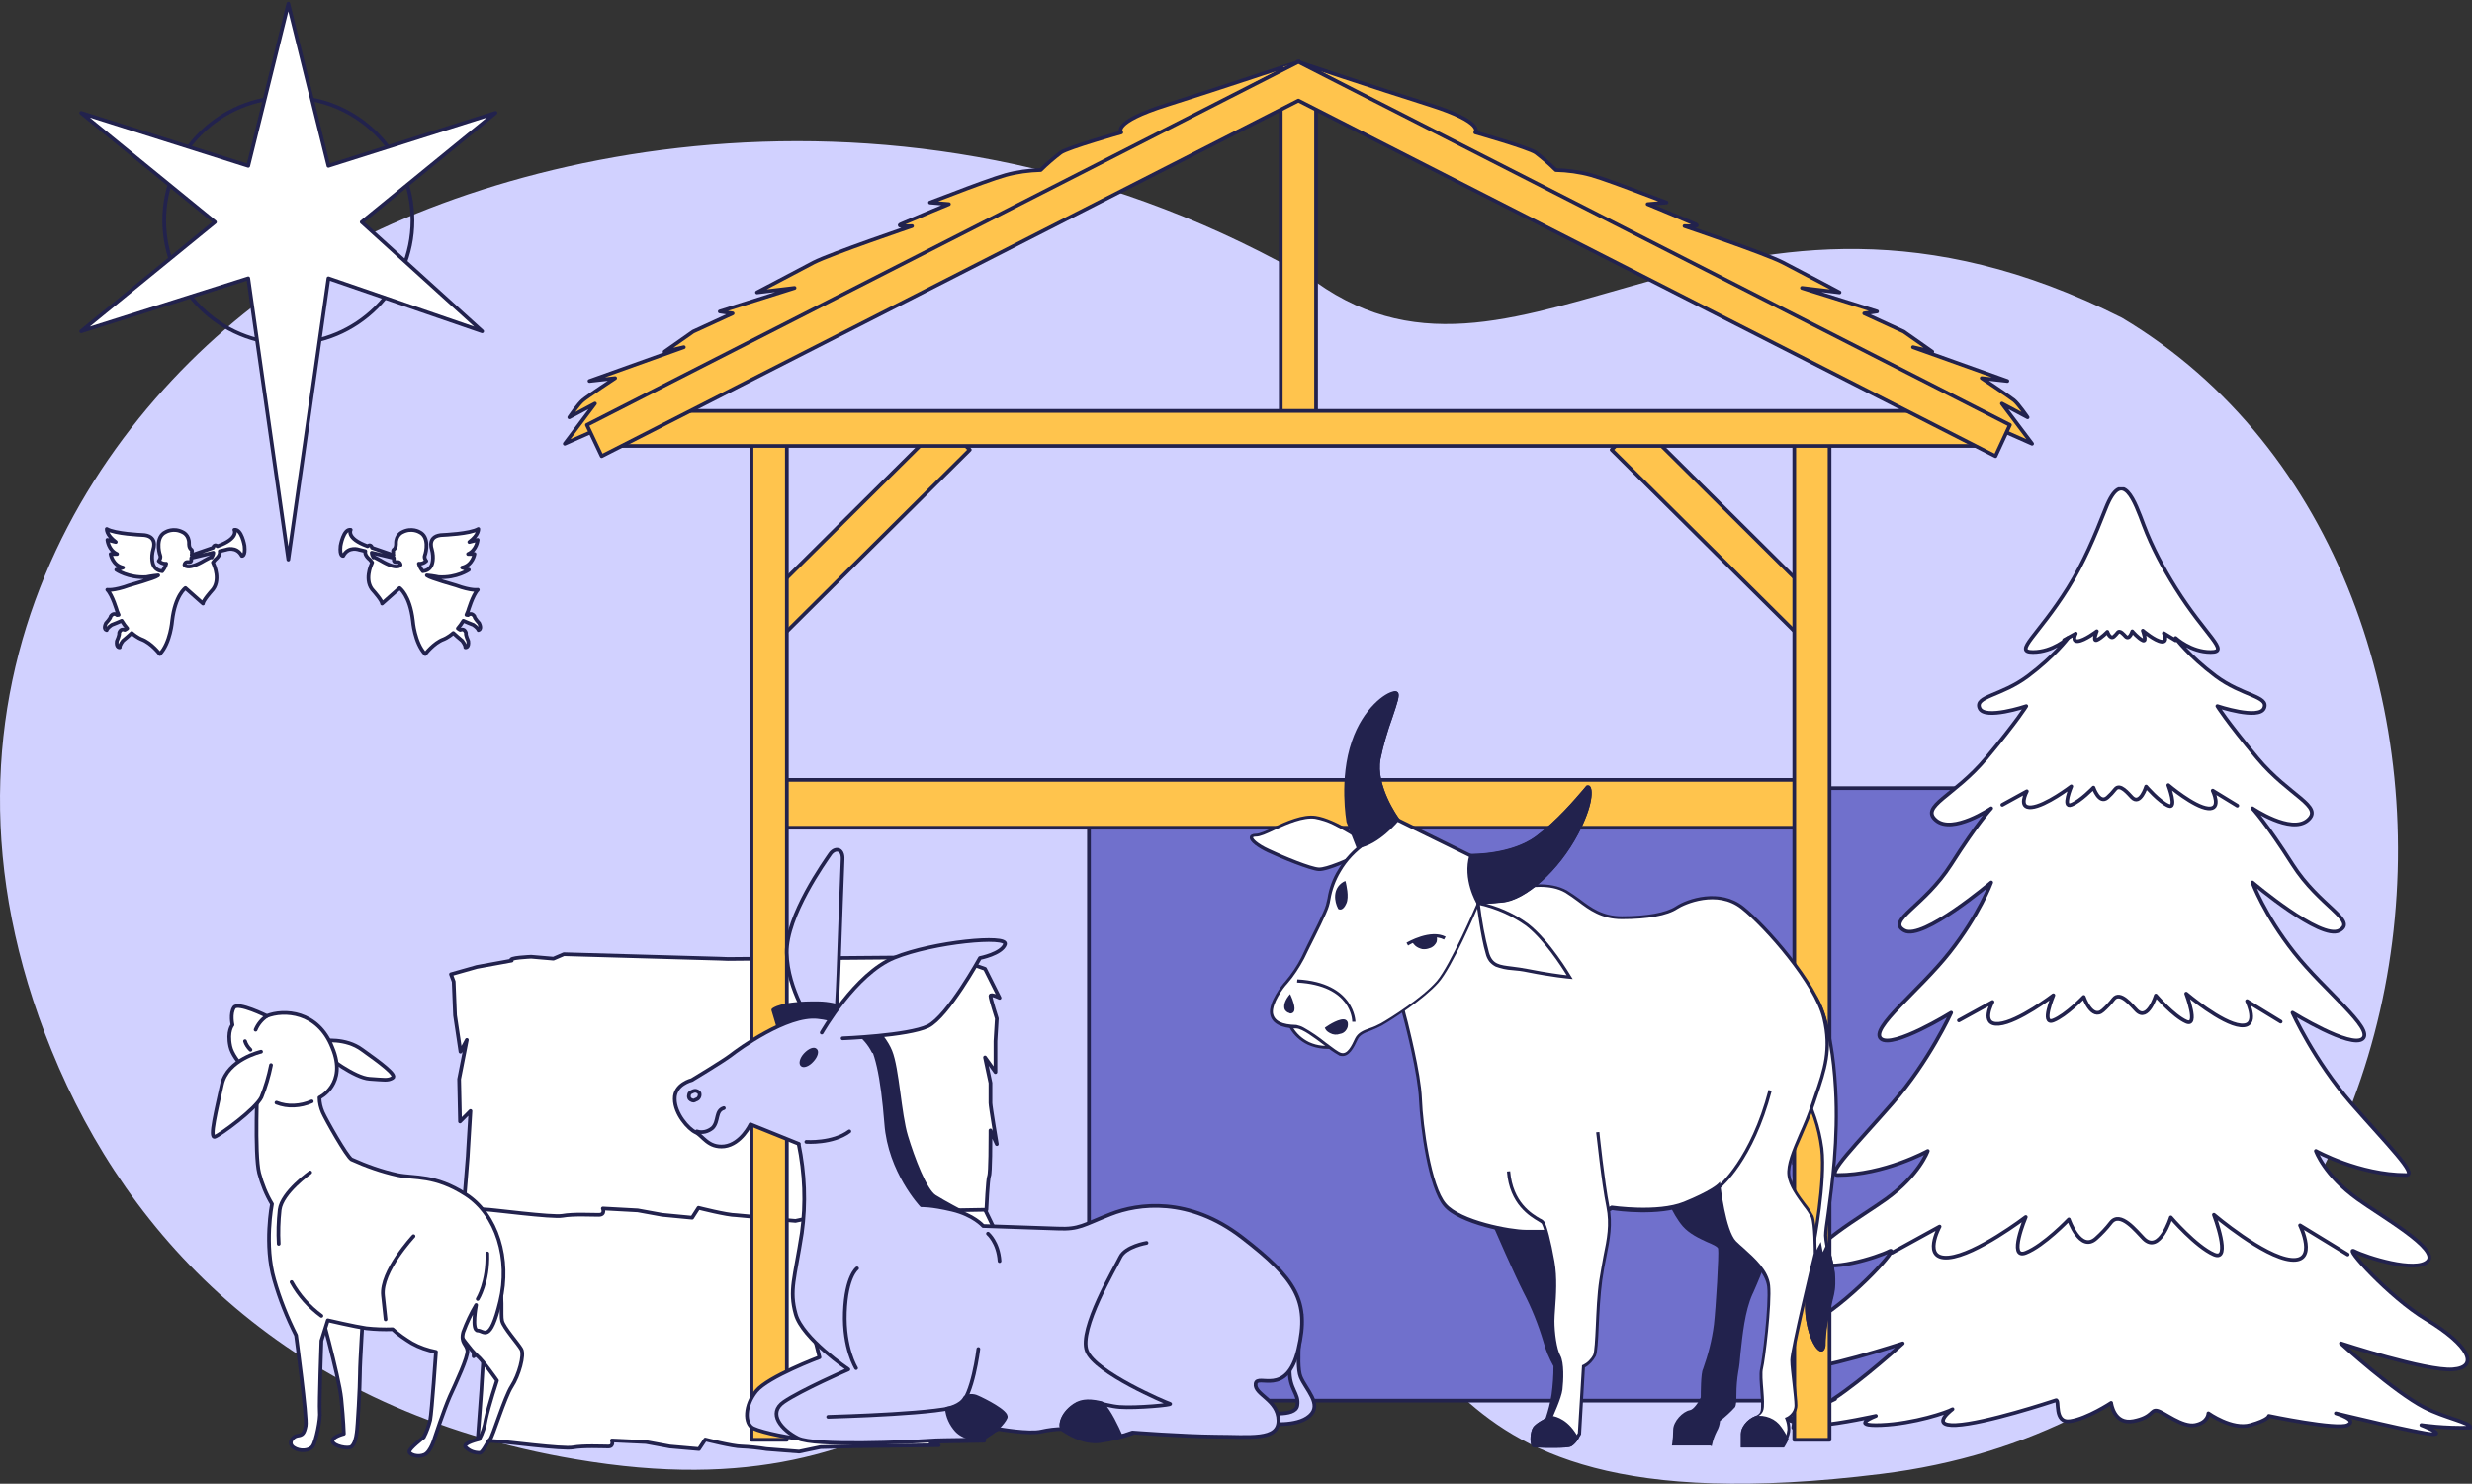 <svg width="668" height="401" viewBox="0 0 668 401" fill="none" xmlns="http://www.w3.org/2000/svg"><rect x="0" y="0" width="668" height="401" fill="#333333" stroke="none"/><path d="M13.942 283.89C-25.778 186.408 26.552 109.013 80.941 73.861C132.256 40.695 246.984 12.643 355.638 76.266C412.269 116.568 466.552 31.971 573.397 85.879C690.648 155.736 670.224 378.287 508.341 398.355C365.939 416.009 403.25 339.262 334.563 345.635C265.964 351.921 251.308 410.738 155.477 394.376C78.205 381.287 34.756 335.043 13.942 283.89Z" fill="#D1D1FF"/><path d="M548.339 213.017H294.263V378.531H548.409V213.017H548.339Z" fill="#7070CC" stroke="#22224D" stroke-linecap="round" stroke-linejoin="round"/><path d="M111.456 59.589C111.456 77.978 96.443 92.891 77.915 92.891C59.388 92.891 44.375 77.978 44.375 59.589C44.375 41.201 59.388 26.288 77.915 26.288C96.443 26.288 111.456 41.201 111.456 59.589Z" stroke="#22224D"/><path d="M77.915 1L88.75 44.817L133.893 30.509L97.747 60.019L130.282 89.528L88.75 75.22L77.915 151.229L67.081 75.22L21.937 89.528L58.084 60.019L21.937 30.509L67.081 44.817L77.915 1Z" fill="#fff" stroke="#22224D" stroke-linecap="round" stroke-linejoin="round"/><path d="M129.475 168.435C129.475 168.435 128.212 167.103 128.205 166.598C128.205 166.598 127.49 165.357 126.468 166.238C126.468 166.238 126.296 166.239 126.038 166.177C126.185 165.857 126.326 165.524 126.461 165.175C126.461 165.175 127.731 160.788 129.114 159.392C129.114 159.392 127.419 159.736 123.253 158.216C123.253 158.216 116.283 156.251 115.451 155.587C115.451 155.587 115.411 155.555 115.343 155.498C117.077 155.65 118.563 155.972 118.563 155.972C123.443 156.257 126.688 153.992 126.688 153.992L124.864 153.395C127.714 152.784 128.216 149.726 128.216 149.726L126.475 149.719C128.801 148.689 129.083 145.911 129.083 145.911L126.813 146.48C129.417 144.537 129.245 142.966 129.245 142.966C127.007 144.283 119.803 144.571 119.803 144.571C115.329 144.645 116.651 148.3 116.651 148.3C117.434 151.011 116.658 152.685 116.658 152.685C116.179 153.843 115.223 154.277 114.258 154.385C113.8 153.819 113.348 153.1 113.184 152.327C113.184 152.327 114.182 152.512 115.193 151.609C115.193 151.609 114.497 150.838 114.823 150.046C115.149 149.254 116.094 145.071 113.368 143.8C113.368 143.8 111.238 142.488 108.68 143.84C108.68 143.84 106.972 144.559 107.015 146.871C107.015 146.871 107.108 148.122 106.349 148.557C106.349 148.557 106.054 148.85 106.268 149.112C106.268 149.112 106.239 149.61 106.221 149.734C106.227 149.687 106.239 149.61 106.239 149.61C106.239 149.61 106.268 149.79 106.305 150.022L100.528 148.029C100.46 147.714 100.292 147.415 99.905 147.359C99.905 147.359 99.578 147.393 99.339 147.619L99.329 147.616C93.38 145.449 94.777 143.188 94.777 143.188C92.805 142.834 92.027 147.505 92.027 147.505C91.719 150.491 92.75 150.232 92.75 150.232C94.204 147.475 97.052 148.555 97.052 148.555L98.725 148.954C98.609 149.471 98.754 150.267 99.971 151.269L100.567 152.02C100.507 152.176 100.437 152.342 100.355 152.519C100.355 152.519 98.225 157.015 100.97 159.757C100.97 159.757 103.292 162.354 103.244 163.123L107.989 158.919C107.989 158.919 110.77 160.828 111.574 167.778C111.574 167.778 112.019 173.712 114.909 176.768C114.909 176.768 117.157 173.779 119.833 172.778C119.833 172.778 121.02 172.364 122.489 171.076C123.139 171.672 124.068 172.506 124.918 173.194C124.918 173.194 125.822 174.372 125.739 174.947C125.739 174.947 126.766 175.136 126.533 173.258C126.533 173.258 125.762 171.595 125.917 171.115C125.917 171.115 125.636 169.712 124.386 170.224C124.386 170.224 124.075 170.122 123.722 169.83C124.224 169.25 124.73 168.568 125.209 167.764C125.991 168.11 127.007 168.544 127.925 168.888C127.925 168.888 129.159 169.718 129.264 170.29C129.262 170.288 130.297 170.142 129.475 168.435ZM102.749 151.414L100.925 150.46C100.925 150.46 100.93 150.532 100.916 150.671C100.672 150.272 100.476 149.816 100.461 149.368L106.408 150.786C106.414 150.851 106.419 150.91 106.421 150.956L106.427 151.502C106.427 151.502 106.42 151.984 107.214 151.888C107.214 151.888 108.089 151.677 108.264 152.646C108.265 152.646 107.56 154.306 102.749 151.414Z" fill="#fff" stroke="#22224D" stroke-linejoin="round"/><g clip-path="url(#clip0_6610_1861)" stroke="#22224D" stroke-linecap="round" stroke-linejoin="round"><path d="M483.935 370.094C491.159 370.637 514.171 363.054 514.171 363.054C514.171 363.054 503.538 372.761 495.349 378.157L495.903 378.08C495.903 378.08 495.2 378.446 494.099 378.961C493.225 379.505 492.387 379.984 491.606 380.386C488.801 381.825 485.64 382.848 483.211 383.688C484.759 384.527 488.772 385.352 492.004 385.134C497.331 384.781 506.919 382.665 506.919 382.665C506.919 382.665 499.461 385.486 508.34 385.134C517.218 384.781 526.451 381.607 527.516 380.901C528.582 380.196 520.769 385.486 528.582 385.134C536.394 384.781 554.506 378.785 555.571 378.432C556.637 378.08 554.861 384.781 559.478 384.076C564.094 383.37 570.487 379.138 570.487 379.138C570.487 379.138 571.197 385.134 576.524 384.076C581.851 383.017 581.14 380.901 582.916 381.254C584.692 381.607 589.663 385.839 593.215 385.134C596.766 384.428 596.766 381.959 596.766 381.959C596.766 381.959 603.158 386.545 608.13 385.134C613.102 383.723 613.102 382.665 613.102 382.665C613.102 382.665 631.568 386.545 634.409 385.134C637.25 383.723 631.213 381.959 631.213 381.959C631.213 381.959 654.296 387.603 657.492 387.603C660.688 387.603 654.296 385.134 654.296 385.134C654.296 385.134 660.603 386.093 667.599 385.832C667.755 384.485 660.752 383.257 655.148 380.386C646.952 376.182 632.584 363.054 632.584 363.054C632.584 363.054 655.596 370.637 662.819 370.094C670.042 369.551 667.329 363.597 655.596 356.557C645.624 350.575 633.031 336.517 636.192 338.146C639.352 339.768 652.89 344.107 656.05 340.855C659.211 337.603 643.685 328.813 637.094 324.066C628.067 317.569 625.815 311.065 625.815 311.065C625.815 311.065 637.548 317.562 650.184 317.562C653.472 317.562 645.219 309.436 635.29 298.064C625.361 286.693 619.494 273.692 619.494 273.692C619.494 273.692 635.29 283.441 638.45 280.732C641.611 278.023 628.074 267.731 619.948 257.446C611.823 247.154 608.67 238.492 608.67 238.492C608.67 238.492 627.172 254.195 632.136 251.493C637.101 248.784 626.724 244.996 619.501 233.618C612.278 222.246 608.67 218.451 608.67 218.451C608.67 218.451 619.046 225.491 623.564 221.703C628.074 217.915 618.599 215.206 610.026 204.914C601.453 194.622 599.195 190.834 599.195 190.834C599.195 190.834 610.474 194.622 611.83 191.377C613.187 188.125 605.964 188.125 598.74 182.715C591.517 177.297 587.909 172.423 587.909 172.423C587.909 172.423 591.972 176.211 597.384 176.211C602.796 176.211 596.027 171.88 587.902 158.879C584.606 153.609 581.559 147.959 579.287 141.942C576.914 135.657 573.569 125.851 569.016 137.413C566.033 144.996 563.079 152.093 558.838 158.879C550.713 171.88 543.944 176.211 549.364 176.211C554.783 176.211 558.838 172.423 558.838 172.423C558.838 172.423 555.23 177.297 548.007 182.715C540.784 188.132 533.568 188.132 534.917 191.377C536.274 194.629 547.553 190.834 547.553 190.834C547.553 190.834 545.294 194.622 536.721 204.914C528.148 215.206 518.667 217.915 523.184 221.703C527.694 225.491 538.078 218.451 538.078 218.451C538.078 218.451 534.47 222.239 527.246 233.618C520.023 244.989 509.646 248.784 514.611 251.493C519.576 254.202 538.078 238.492 538.078 238.492C538.078 238.492 534.917 247.154 526.799 257.446C518.674 267.739 505.136 278.023 508.297 280.732C511.458 283.441 527.254 273.692 527.254 273.692C527.254 273.692 521.387 286.693 511.458 298.064C501.528 309.436 493.282 317.562 496.564 317.562C509.199 317.562 520.932 311.065 520.932 311.065C520.932 311.065 518.674 317.562 509.654 324.066C503.062 328.813 487.543 337.603 490.697 340.855C493.858 344.107 507.395 339.768 510.556 338.146C513.716 336.524 501.116 350.575 491.151 356.557C479.418 363.597 476.712 369.558 483.928 370.094H483.935Z" fill="#fff"/><path d="M604.571 217.739L597.938 213.683C597.938 213.683 600.466 218.839 596.673 218.472C592.881 218.105 585.934 212.208 585.934 212.208C585.934 212.208 588.463 218.839 585.934 217.739C583.406 216.631 579.933 212.582 579.933 212.582C579.933 212.582 578.356 217.739 576.14 215.531C575.16 214.55 572.894 211.602 571.566 213.316C570.934 214.134 570.273 214.825 569.506 215.517C567.297 217.506 565.714 212.864 565.714 212.864C565.714 212.864 562.24 216.511 559.712 217.506C557.183 218.501 559.712 212.533 559.712 212.533C559.712 212.533 552.766 217.837 548.973 218.169C545.18 218.501 547.709 213.859 547.709 213.859L541.075 217.506"/><path d="M587.881 173.058L584.734 171.139C584.734 171.139 585.935 173.587 584.138 173.41C582.341 173.234 579.045 170.441 579.045 170.441C579.045 170.441 580.246 173.587 579.045 173.065C577.845 172.543 576.197 170.617 576.197 170.617C576.197 170.617 575.451 173.065 574.4 172.014C573.938 171.548 572.859 170.151 572.234 170.963C571.936 171.351 571.623 171.675 571.261 172.007C570.21 172.952 569.464 170.751 569.464 170.751C569.464 170.751 567.816 172.479 566.616 172.952C565.415 173.424 566.616 170.596 566.616 170.596C566.616 170.596 563.32 173.114 561.523 173.269C559.726 173.424 560.927 171.224 560.927 171.224L557.78 172.952"/><path d="M616.291 276.105L607.207 270.553C607.207 270.553 610.666 277.614 605.474 277.113C600.282 276.606 590.771 268.536 590.771 268.536C590.771 268.536 594.23 277.621 590.771 276.105C587.312 274.588 582.554 269.044 582.554 269.044C582.554 269.044 580.395 276.105 577.362 273.078C576.019 271.738 572.916 267.696 571.097 270.045C570.231 271.167 569.329 272.112 568.278 273.057C565.252 275.78 563.086 269.424 563.086 269.424C563.086 269.424 558.327 274.419 554.868 275.78C551.409 277.142 554.868 268.973 554.868 268.973C554.868 268.973 545.358 276.239 540.166 276.69C534.974 277.142 538.433 270.786 538.433 270.786L529.349 275.78"/><path d="M634.402 339.035L621.539 331.169C621.539 331.169 626.44 341.179 619.089 340.46C611.738 339.747 598.257 328.305 598.257 328.305C598.257 328.305 603.158 341.172 598.257 339.028C593.357 336.883 586.616 329.018 586.616 329.018C586.616 329.018 583.555 339.028 579.265 334.739C577.362 332.834 572.965 327.12 570.394 330.443C569.166 332.03 567.894 333.37 566.403 334.711C562.113 338.569 559.052 329.561 559.052 329.561C559.052 329.561 552.311 336.636 547.411 338.569C542.51 340.502 547.411 328.919 547.411 328.919C547.411 328.919 533.93 339.211 526.579 339.853C519.228 340.495 524.129 331.494 524.129 331.494L511.266 338.569"/></g><path d="M28.626 168.435C28.626 168.435 29.888 167.103 29.896 166.598C29.896 166.598 30.611 165.357 31.632 166.238C31.632 166.238 31.804 166.239 32.062 166.177C31.916 165.857 31.774 165.524 31.639 165.175C31.639 165.175 30.369 160.788 28.986 159.392C28.986 159.392 30.681 159.736 34.847 158.216C34.847 158.216 41.818 156.251 42.65 155.587C42.65 155.587 42.689 155.555 42.757 155.498C41.024 155.65 39.537 155.972 39.537 155.972C34.657 156.257 31.412 153.992 31.412 153.992L33.237 153.395C30.387 152.784 29.884 149.726 29.884 149.726L31.626 149.719C29.299 148.689 29.018 145.911 29.018 145.911L31.288 146.48C28.683 144.537 28.855 142.966 28.855 142.966C31.093 144.283 38.297 144.571 38.297 144.571C42.772 144.645 41.45 148.3 41.45 148.3C40.667 151.011 41.442 152.685 41.442 152.685C41.922 153.843 42.877 154.277 43.842 154.385C44.3 153.819 44.752 153.1 44.916 152.327C44.916 152.327 43.918 152.512 42.908 151.609C42.908 151.609 43.604 150.838 43.278 150.046C42.951 149.254 42.007 145.071 44.732 143.8C44.732 143.8 46.862 142.488 49.421 143.84C49.421 143.84 51.129 144.559 51.085 146.871C51.085 146.871 50.992 148.122 51.751 148.557C51.751 148.557 52.047 148.85 51.832 149.112C51.832 149.112 51.862 149.61 51.88 149.734C51.873 149.687 51.862 149.61 51.862 149.61C51.862 149.61 51.832 149.79 51.796 150.022L57.572 148.029C57.64 147.714 57.808 147.415 58.195 147.359C58.195 147.359 58.522 147.393 58.761 147.619L58.771 147.616C64.72 145.449 63.324 143.188 63.324 143.188C65.296 142.834 66.074 147.505 66.074 147.505C66.382 150.491 65.35 150.232 65.35 150.232C63.896 147.475 61.048 148.555 61.048 148.555L59.376 148.954C59.492 149.471 59.346 150.267 58.129 151.269L57.533 152.02C57.594 152.176 57.664 152.342 57.746 152.519C57.746 152.519 59.875 157.015 57.13 159.757C57.13 159.757 54.808 162.354 54.856 163.123L50.111 158.919C50.111 158.919 47.331 160.828 46.526 167.778C46.526 167.778 46.081 173.712 43.191 176.768C43.191 176.768 40.943 173.779 38.267 172.778C38.267 172.778 37.08 172.364 35.612 171.076C34.961 171.672 34.032 172.506 33.182 173.194C33.182 173.194 32.278 174.372 32.361 174.947C32.361 174.947 31.334 175.136 31.567 173.258C31.567 173.258 32.339 171.595 32.184 171.115C32.184 171.115 32.464 169.712 33.715 170.224C33.715 170.224 34.025 170.122 34.378 169.83C33.876 169.25 33.37 168.568 32.891 167.764C32.109 168.11 31.093 168.544 30.175 168.888C30.175 168.888 28.941 169.718 28.836 170.29C28.838 170.288 27.803 170.142 28.626 168.435ZM55.352 151.414L57.175 150.46C57.175 150.46 57.171 150.532 57.184 150.671C57.428 150.272 57.624 149.816 57.639 149.368L51.693 150.786C51.686 150.851 51.681 150.91 51.679 150.956L51.674 151.502C51.674 151.502 51.68 151.984 50.886 151.888C50.886 151.888 50.012 151.677 49.836 152.646C49.835 152.646 50.541 154.306 55.352 151.414Z" fill="#fff" stroke="#22224D" stroke-linejoin="round"/><path d="M256.135 322.814C257.115 322.814 265.691 325.915 265.691 325.915C266.059 326.604 269.366 333.579 269.366 333.579C269.366 333.579 267.039 332.373 267.039 333.148C267.039 333.923 268.754 339.176 268.754 339.176L268.386 345.118V353.213L265.691 349.424L267.039 356.141V361.394C267.039 362.341 268.754 372.159 268.754 372.159L267.039 368.542V369.747C267.039 370.953 267.039 379.737 266.671 380.512C266.304 381.201 265.936 389.382 265.936 389.382L251.357 389.64L253.685 390.587L231.878 390.846L221.71 391.104L215.952 392.31L207.131 391.621C204.926 391.276 202.599 391.018 200.393 390.932C198.066 390.932 190.593 389.037 190.593 389.037L188.877 391.621L181.037 390.932L174.544 389.726L165.355 389.296C165.355 389.296 165.968 390.932 164.375 390.932C162.783 390.932 157.637 390.673 154.82 391.19C152.124 391.707 136.075 389.554 134.483 389.554C132.645 389.468 130.808 389.296 129.092 389.037L130.073 375.689L130.195 373.536L130.808 363.805L127.99 366.561L127.745 355.452L129.827 345.204L128.112 348.305L126.765 338.746L126.397 329.876L125.785 327.981L132.523 326.087L141.711 324.365C140.363 323.676 146.856 323.417 146.856 323.417L152.614 323.934L155.31 322.728L196.105 323.848L198.188 323.934L256.135 322.814Z" fill="#fff" stroke="#22224D" stroke-linecap="round" stroke-linejoin="round"/><path d="M485.613 370.781L485.526 371.986L485.266 376.551L487.695 372.245L485.266 381.287L484.573 385.851" fill="#fff"/><path d="M485.613 370.781L485.526 371.986L485.266 376.551L487.695 372.245L485.266 381.287L484.573 385.851" stroke="#22224D" stroke-linecap="round" stroke-linejoin="round"/><path d="M485.787 324.967L483.358 327.809L483.098 332.115L486.48 330.651L484.052 338.487V350.458V361.48L486.22 359.844L485.787 366.561" fill="#fff"/><path d="M485.787 324.967L483.358 327.809L483.098 332.115L486.48 330.651L484.052 338.487V350.458V361.48L486.22 359.844L485.787 366.561" stroke="#22224D" stroke-linecap="round" stroke-linejoin="round"/><path d="M256.38 258.658C257.483 258.658 266.181 261.845 266.181 261.845L270.102 269.681C270.102 269.681 267.651 268.476 267.651 269.164C267.651 269.94 269.366 275.279 269.366 275.279L268.999 281.393V289.746L266.181 285.785L267.651 292.674V298.099C267.651 299.047 269.366 309.208 269.366 309.208L267.651 305.505V306.711C267.651 307.916 267.651 317.045 267.284 317.82C266.916 318.595 266.549 326.948 266.549 326.948L251.48 327.206L253.93 328.154L231.511 328.412L220.975 328.67L214.972 329.962L205.906 329.187C203.579 328.843 201.251 328.584 198.923 328.412C196.473 328.412 188.755 326.431 188.755 326.431L187.04 329.101L178.954 328.326L172.338 327.12L162.905 326.604C162.905 326.604 163.64 328.326 161.803 328.326C159.965 328.326 154.82 328.067 152.002 328.584C149.184 329.101 132.768 326.862 130.93 326.862C129.092 326.776 127.132 326.604 125.295 326.345L126.397 312.567L126.52 310.328L127.132 300.252L124.314 303.094L124.069 291.641L126.152 281.048L124.437 284.235L122.967 274.418L122.599 265.289L121.864 263.309L128.847 261.328L138.281 259.606C136.933 258.831 143.549 258.572 143.549 258.572L149.552 259.089L152.369 257.883L194.513 259.089L196.718 259.175L256.38 258.658Z" fill="#fff" stroke="#22224D" stroke-linecap="round" stroke-linejoin="round"/><path d="M485.093 308.519L485.006 309.811L484.746 314.461L487.261 310.069L484.746 319.456L483.965 324.106" fill="#fff"/><path d="M485.093 308.519L485.006 309.811L484.746 314.461L487.261 310.069L484.746 319.456L483.965 324.106" stroke="#22224D" stroke-linecap="round" stroke-linejoin="round"/><path d="M485.266 261.242L482.751 264.17L482.491 268.648L485.96 267.184L483.445 275.279V287.593V298.96L485.7 297.238L485.179 304.127" fill="#fff"/><path d="M485.266 261.242L482.751 264.17L482.491 268.648L485.96 267.184L483.445 275.279V287.593V298.96L485.7 297.238L485.179 304.127" stroke="#22224D" stroke-linecap="round" stroke-linejoin="round"/><path d="M315.224 28.386C300.221 33.122 302.996 35.792 302.996 35.792C302.996 35.792 288.686 39.839 286.691 41.217C284.784 42.681 282.962 44.231 281.228 45.953C278.019 46.039 274.81 46.47 271.688 47.331C268.913 48.106 262.322 50.517 257.465 52.412C253.996 53.704 251.308 54.737 251.308 54.737L256.424 55.167C256.424 55.167 248.099 58.612 244.717 60.076L243.502 60.593C241.768 61.368 246.451 61.109 246.451 61.109C246.451 61.109 224.683 68.515 219.913 70.927C215.23 73.424 204.563 79.022 204.563 79.022L214.71 77.816L194.503 84.189L197.972 84.705L187.305 89.614L179.586 95.039L184.79 93.833L159.293 102.962L166.231 102.187C166.231 102.187 158.772 107.095 157.558 108.129C156.344 109.076 153.829 112.779 153.829 112.779L160.767 109.076L152.615 119.926L161.547 115.965L350.608 16.846C350.608 16.76 330.227 23.649 315.224 28.386Z" fill="#FFC44D" stroke="#22224D" stroke-linecap="round" stroke-linejoin="round"/><path d="M540.969 109.076L547.907 112.779C547.907 112.779 545.392 109.076 544.178 108.129C542.963 107.181 535.505 102.187 535.505 102.187L542.443 102.962L516.946 93.833L522.149 95.039L514.431 89.614L503.764 84.705L507.233 84.189L486.939 77.816L497.086 79.022C497.086 79.022 486.419 73.338 481.736 70.927C477.052 68.516 455.198 61.109 455.198 61.109C455.198 61.109 459.881 61.368 458.146 60.593L456.932 60.076C453.55 58.612 445.224 55.168 445.224 55.168L450.341 54.737C450.341 54.737 447.653 53.704 444.184 52.412C439.24 50.517 432.736 48.106 429.961 47.331C426.839 46.47 423.63 46.039 420.421 45.953C418.687 44.231 416.865 42.681 414.957 41.217C412.876 39.839 398.653 35.792 398.653 35.792C398.653 35.792 401.342 33.122 386.425 28.386C371.422 23.649 351.128 16.846 351.128 16.846L540.188 115.965L549.121 119.926L540.969 109.076Z" fill="#FFC44D" stroke="#22224D" stroke-linecap="round" stroke-linejoin="round"/><path d="M490.929 210.778H207.078V223.695H490.929V210.778Z" fill="#FFC44D" stroke="#22224D" stroke-linecap="round" stroke-linejoin="round"/><path d="M262.061 121.563L254.777 114.329L203.696 165.051L210.98 172.285L262.061 121.563Z" fill="#FFC44D" stroke="#22224D" stroke-linecap="round" stroke-linejoin="round"/><path d="M486.592 172.285L493.877 165.051L442.796 114.329L435.511 121.563L486.592 172.285Z" fill="#FFC44D" stroke="#22224D" stroke-linecap="round" stroke-linejoin="round"/><path d="M212.628 120.012H203.089V389.123H212.628V120.012Z" fill="#FFC44D" stroke="#22224D" stroke-linecap="round" stroke-linejoin="round"/><path d="M355.638 27.008H346.098V114.673H355.638V27.008Z" fill="#FFC44D" stroke="#22224D" stroke-linecap="round" stroke-linejoin="round"/><path d="M494.398 120.012H484.858V389.123H494.398V120.012Z" fill="#FFC44D" stroke="#22224D" stroke-linecap="round" stroke-linejoin="round"/><path d="M534.725 120.529V111.056H167.011V120.529H534.725Z" fill="#FFC44D" stroke="#22224D" stroke-linecap="round" stroke-linejoin="round"/><path d="M543.137 114.846L351.128 16.846L351.041 16.588L350.868 16.674L350.695 16.588L350.608 16.846L158.599 114.846L162.588 123.285L350.868 27.18L539.234 123.285L543.137 114.846Z" fill="#FFC44D" stroke="#22224D" stroke-linecap="round" stroke-linejoin="round"/><path d="M225.438 278.637C225.438 278.637 226.045 276.743 226.565 262.964C227.086 249.186 227.519 235.493 227.693 232.307C227.866 229.121 225.525 229.035 224.311 230.843C223.096 232.651 212.429 247.463 212.603 257.539C212.776 267.614 219.454 277.001 219.454 277.001" fill="#D1D1FF"/><path d="M225.438 278.637C225.438 278.637 226.045 276.743 226.565 262.964C227.086 249.186 227.519 235.493 227.693 232.307C227.866 229.121 225.525 229.035 224.311 230.843C223.096 232.651 212.429 247.463 212.603 257.539C212.776 267.614 219.454 277.001 219.454 277.001" stroke="#22224D" stroke-linecap="round" stroke-linejoin="round"/><path d="M210.608 278.465L208.96 272.954C208.96 272.954 210.955 270.973 221.275 271.145C231.596 271.317 238.707 279.412 240.615 284.149C242.523 288.885 243.043 301.027 244.865 307.055C246.686 313.083 249.981 321.781 252.583 323.417C255.185 325.053 260.128 327.637 260.128 327.637C257.093 328.067 254.057 328.326 251.022 328.412C248.42 328.326 244.865 327.465 243.13 323.245C241.396 319.025 236.712 312.567 236.452 305.075C236.192 297.583 232.116 284.924 229.601 281.479C226.912 278.12 217.113 275.365 210.608 278.465Z" fill="#22224D" stroke="#22224D" stroke-linecap="round" stroke-linejoin="round"/><path d="M220.495 363.03L221.449 366.819C221.449 366.819 207.486 372.072 204.364 375.948C201.242 379.737 201.069 384.818 203.584 386.023C206.099 387.229 214.424 388.865 217.46 388.951C220.495 389.037 214.858 383.267 216.419 381.028C217.98 378.876 231.422 376.723 234.111 371.384C236.712 366.044 229.428 365.269 225.959 362.686C222.49 360.102 219.541 359.241 220.495 363.03Z" fill="#D1D1FF" stroke="#22224D" stroke-linecap="round" stroke-linejoin="round"/><path d="M351.71 355.28C351.71 355.28 350.062 368.714 351.449 372.072C352.837 375.517 357.433 379.565 353.878 382.665C350.409 385.765 342.517 384.731 342.517 384.731L341.129 381.717C341.129 381.717 350.149 383.181 350.582 379.823C351.103 376.464 348.327 375.603 348.501 370.006C348.674 366.131 349.108 362.255 349.888 358.466" fill="#D1D1FF"/><path d="M351.71 355.28C351.71 355.28 350.062 368.714 351.449 372.072C352.837 375.517 357.433 379.565 353.878 382.665C350.409 385.765 342.517 384.731 342.517 384.731L341.129 381.717C341.129 381.717 350.149 383.181 350.582 379.823C351.103 376.464 348.327 375.603 348.501 370.006C348.674 366.131 349.108 362.255 349.888 358.466" stroke="#22224D" stroke-linecap="round" stroke-linejoin="round"/><path d="M215.811 309.122C217.459 317.045 217.806 325.226 216.679 333.234C214.771 345.549 213.21 348.649 215.031 355.194C216.852 361.739 229.254 370.092 229.254 370.092C229.254 370.092 216.332 375.775 211.822 378.876C207.312 381.976 211.215 386.454 215.638 388.693C220.061 390.932 245.818 389.726 250.848 389.382C255.878 388.951 265.071 389.554 266.546 388.176C267.499 387.315 268.627 386.626 269.841 386.195C269.841 386.195 278.08 387.659 281.375 386.884C283.283 386.454 285.278 386.195 287.359 386.195C287.359 386.195 292.823 389.64 297.333 389.209C300.282 388.865 303.23 388.176 306.005 387.143C306.005 387.143 319.274 388.176 328.467 388.262C337.66 388.262 345.552 389.468 345.465 383.87C345.378 378.273 338.874 376.895 339.308 373.967C339.741 371.039 347.72 377.756 350.842 364.666C353.964 351.577 350.062 345.549 335.665 334.44C321.269 323.331 307.566 325.226 300.108 328.154C292.65 331.081 291.696 332.287 285.798 332.029L265.678 331.34C265.678 331.34 263.076 328.326 257.266 326.948C251.455 325.57 249.027 325.742 249.027 325.742C249.027 325.742 240.441 316.614 239.487 303.697C238.447 290.693 236.886 283.373 234.024 280.015" fill="#D1D1FF"/><path d="M215.811 309.122C217.459 317.045 217.806 325.226 216.679 333.234C214.771 345.549 213.21 348.649 215.031 355.194C216.852 361.739 229.254 370.092 229.254 370.092C229.254 370.092 216.332 375.775 211.822 378.876C207.312 381.976 211.215 386.454 215.638 388.693C220.061 390.932 245.818 389.726 250.848 389.382C255.878 388.951 265.071 389.554 266.546 388.176C267.499 387.315 268.627 386.626 269.841 386.195C269.841 386.195 278.08 387.659 281.375 386.884C283.283 386.454 285.278 386.195 287.359 386.195C287.359 386.195 292.823 389.64 297.333 389.209C300.282 388.865 303.23 388.176 306.005 387.143C306.005 387.143 319.274 388.176 328.467 388.262C337.66 388.262 345.552 389.468 345.465 383.87C345.378 378.273 338.874 376.895 339.308 373.967C339.741 371.039 347.72 377.756 350.842 364.666C353.964 351.577 350.062 345.549 335.665 334.44C321.269 323.331 307.566 325.226 300.108 328.154C292.65 331.081 291.696 332.287 285.798 332.029L265.678 331.34C265.678 331.34 263.077 328.326 257.266 326.948C251.455 325.57 249.027 325.742 249.027 325.742C249.027 325.742 240.441 316.614 239.487 303.697C238.447 290.693 236.886 283.373 234.024 280.015" stroke="#22224D" stroke-linecap="round" stroke-linejoin="round"/><path d="M217.893 308.605C217.893 308.605 225.005 309.122 229.514 305.764" stroke="#22224D" stroke-linecap="round" stroke-linejoin="round"/><path d="M266.979 333.407C266.979 333.407 269.755 335.732 270.102 340.813" stroke="#22224D" stroke-linecap="round" stroke-linejoin="round"/><path d="M231.595 342.793C231.595 342.793 228.647 344.946 228.3 354.677C227.953 364.408 231.335 369.747 231.335 369.747" stroke="#22224D" stroke-linecap="round" stroke-linejoin="round"/><path d="M264.377 364.58C264.377 364.58 262.816 377.412 259.347 379.737C255.878 382.062 226.132 382.837 223.79 382.923" stroke="#22224D" stroke-linecap="round" stroke-linejoin="round"/><path d="M260.822 377.67C261.342 377.412 261.862 377.239 262.383 377.239C262.903 377.239 263.51 377.325 264.031 377.584C265.852 378.359 272.356 381.631 271.749 383.095C271.142 384.559 268.367 387.315 266.459 388.176C265.158 388.779 263.597 388.951 262.209 388.607C260.822 388.262 259.434 387.573 258.48 386.54C257.006 384.904 256.052 382.837 255.878 380.684C255.878 380.684 259.608 380.081 260.822 377.67Z" fill="#22224D" stroke="#22224D" stroke-linecap="round" stroke-linejoin="round"/><path d="M309.821 335.904C309.821 335.904 304.097 336.851 302.71 339.779C301.322 342.707 291.436 359.241 293.69 365.097C295.945 370.953 315.198 379.134 316.152 379.392C317.106 379.651 307.046 380.598 302.536 380.253C298.027 379.909 293.951 377.498 290.308 379.995C286.666 382.492 286.319 385.851 287.273 386.454C288.227 387.057 292.563 390.071 297.246 389.468C300.195 389.037 303.143 388.348 305.919 387.401" stroke="#22224D" stroke-linecap="round" stroke-linejoin="round"/><path d="M302.883 388.176C301.756 385.593 299.848 381.545 297.853 379.392C297.767 379.306 297.767 379.306 297.68 379.22C295.078 378.617 292.563 378.273 290.308 379.823C286.666 382.32 286.319 385.679 287.273 386.282C288.227 386.884 292.563 389.898 297.246 389.296C299.154 389.037 301.062 388.693 302.883 388.176Z" fill="#22224D" stroke="#22224D" stroke-linecap="round" stroke-linejoin="round"/><path d="M215.811 309.122L202.803 303.869C202.803 303.869 200.288 309.208 195.778 309.811C191.355 310.328 189.881 306.883 187.973 306.022C186.065 305.161 182.336 301.027 182.336 296.98C182.249 293.018 186.932 291.899 186.932 291.899C186.932 291.899 195.518 286.732 197.513 285.182C199.507 283.632 212.603 273.987 220.928 274.848C229.254 275.709 234.11 280.273 236.018 284.149" fill="#D1D1FF"/><path d="M215.811 309.122L202.803 303.869C202.803 303.869 200.288 309.208 195.778 309.811C191.355 310.328 189.881 306.883 187.973 306.022C186.065 305.161 182.336 301.027 182.336 296.98C182.249 293.018 186.932 291.899 186.932 291.899C186.932 291.899 195.518 286.732 197.513 285.182C199.507 283.632 212.603 273.987 220.928 274.848C229.254 275.709 234.11 280.273 236.018 284.149" stroke="#22224D" stroke-linecap="round" stroke-linejoin="round"/><path d="M219.801 286.904C218.673 288.196 217.112 288.799 216.419 288.11C215.725 287.507 216.072 285.957 217.286 284.665C218.5 283.373 219.974 282.771 220.668 283.46C221.449 284.062 221.015 285.612 219.801 286.904Z" fill="#22224D"/><path d="M189.014 295.43C189.1 295.774 189.1 296.119 188.927 296.463C188.753 296.807 188.493 297.066 188.146 297.152C187.973 297.238 187.799 297.324 187.626 297.41C187.452 297.496 187.279 297.41 187.106 297.41C186.932 297.324 186.759 297.238 186.585 297.152C186.412 297.066 186.325 296.894 186.238 296.721C186.152 296.549 186.152 296.377 186.152 296.205C186.152 296.032 186.238 295.86 186.238 295.688C186.325 295.516 186.412 295.344 186.585 295.257C186.759 295.171 186.932 295.085 187.106 294.999C187.452 294.827 187.799 294.741 188.146 294.827C188.493 294.913 188.84 295.171 189.014 295.43Z" stroke="#22224D" stroke-linecap="round" stroke-linejoin="round"/><path d="M188.32 305.764C189.013 306.022 189.794 306.022 190.574 305.85C191.268 305.677 191.962 305.333 192.569 304.816C194.304 303.008 193.263 300.166 195.604 299.477" stroke="#22224D" stroke-linecap="round" stroke-linejoin="round"/><path d="M222.056 279.068C222.056 279.068 231.075 263.136 241.655 258.831C252.236 254.525 272.53 252.63 271.576 255.214C270.622 257.797 264.811 258.917 264.811 258.917C264.811 258.917 256.139 274.676 250.762 277.345C245.385 279.929 227.693 280.618 227.693 280.618" fill="#D1D1FF"/><path d="M222.056 279.068C222.056 279.068 231.075 263.136 241.655 258.831C252.236 254.525 272.53 252.63 271.576 255.214C270.622 257.797 264.811 258.917 264.811 258.917C264.811 258.917 256.139 274.676 250.762 277.345C245.385 279.929 227.693 280.618 227.693 280.618" stroke="#22224D" stroke-linecap="round" stroke-linejoin="round"/><path d="M490.643 269.681C490.643 269.681 494.979 275.623 496.02 294.396C497.061 313.169 493.332 330.393 493.332 334.096C493.332 337.885 496.541 343.74 494.979 350.199C493.332 356.658 492.811 360.361 492.811 363.633C492.811 366.819 489.603 363.633 488.475 356.658C487.348 349.682 490.123 336.248 490.123 336.248C490.123 336.248 493.332 319.628 492.291 310.5C491.597 304.816 489.689 299.391 486.914 294.396" fill="#fff"/><path d="M492.204 365.269C490.816 365.269 488.822 361.825 488.041 356.658C486.914 349.682 489.516 336.679 489.689 336.076C489.689 335.904 492.898 319.37 491.857 310.414C491.163 304.816 489.342 299.391 486.48 294.482L487.261 294.052C490.123 299.047 491.944 304.644 492.724 310.328C493.765 319.456 490.556 336.076 490.556 336.248C490.556 336.421 487.868 349.682 488.909 356.486C489.689 361.739 491.684 364.322 492.204 364.322C492.377 364.064 492.378 363.719 492.378 363.461C492.378 360.016 492.985 356.055 494.546 349.941C495.586 345.893 494.546 341.932 493.765 338.746C493.331 337.196 492.985 335.56 492.898 333.923C492.898 332.89 493.158 330.823 493.592 327.981C494.632 320.403 496.367 307.83 495.586 294.224C494.546 275.795 490.296 269.853 490.296 269.767L490.99 269.251C491.163 269.509 495.413 275.451 496.454 294.138C497.234 307.83 495.5 320.489 494.459 328.067C494.025 330.823 493.765 332.89 493.765 333.837C493.852 335.387 494.199 336.937 494.632 338.401C495.5 341.674 496.454 345.721 495.413 350.027C493.852 356.055 493.245 359.93 493.245 363.375C493.158 365.011 492.551 365.183 492.204 365.269Z" fill="#22224D"/><path d="M490.643 338.918L491.77 336.851L492.291 339.779L493.592 336.851L493.765 337.024C494.632 340.554 496.193 345.205 494.979 350.113C493.332 356.572 492.811 360.275 492.811 363.547C492.811 366.733 489.602 363.547 488.475 356.572C487.608 351.146 489.082 341.932 489.776 337.971L490.643 338.918Z" fill="#22224D"/><path d="M492.204 365.269C490.817 365.269 488.822 361.825 488.041 356.658C487.174 351.146 488.648 341.76 489.342 337.971L489.516 337.196L490.643 338.229L492.031 335.646L492.551 338.401L493.592 336.162L494.286 336.937V337.024C494.372 337.54 494.546 338.143 494.719 338.66C495.586 341.932 496.54 345.98 495.5 350.285C493.939 356.313 493.332 360.189 493.332 363.633C493.158 365.011 492.551 365.269 492.204 365.269ZM489.949 338.918C489.255 343.052 488.041 351.491 488.822 356.572C489.602 361.825 491.597 364.408 492.117 364.408C492.291 364.15 492.291 363.805 492.291 363.547C492.291 360.102 492.898 356.141 494.459 350.027C495.5 345.98 494.459 342.018 493.678 338.832C493.592 338.574 493.505 338.315 493.505 338.057L492.031 341.243L491.51 338.143L490.73 339.607L489.949 338.918Z" fill="#22224D"/><path d="M404.178 331.598C404.178 331.598 409.382 343.568 412.07 348.993C414.325 353.299 416.146 357.863 417.534 362.6C418.141 364.839 419.095 367.078 420.309 369.144C420.309 371.814 420.136 374.398 419.789 376.981C419.442 379.22 418.922 381.373 418.141 383.526C418.141 383.526 416.753 384.042 418.401 384.645C420.049 385.248 422.477 382.492 422.737 380.856C422.998 379.22 425.166 370.264 426.033 364.58C426.9 358.897 427.941 354.763 427.941 350.974V334.44C427.854 331.856 427.421 329.359 426.813 326.862C426.553 326.001 426.553 326.862 421.35 328.24C416.146 329.617 402.184 329.876 402.184 329.876L404.178 331.598Z" fill="#22224D"/><path d="M418.835 385.076C418.661 385.076 418.401 385.076 418.228 384.99C417.794 384.817 417.1 384.559 417.1 384.042C417.1 383.87 417.187 383.698 417.274 383.526C417.36 383.353 417.534 383.267 417.707 383.181C418.401 381.114 418.921 379.048 419.268 376.895C419.615 374.311 419.789 371.814 419.789 369.231C418.661 367.164 417.707 365.011 417.1 362.686C415.713 358.036 413.891 353.471 411.637 349.166C409.035 343.999 404.178 332.89 403.745 331.856L401.143 329.273H402.184C402.357 329.273 416.146 329.015 421.263 327.637C422.737 327.292 424.212 326.776 425.686 326.173C426.293 325.914 426.553 325.828 426.9 325.914C426.987 326.001 427.074 326.087 427.16 326.173C427.247 326.259 427.247 326.345 427.334 326.517C427.941 329.101 428.288 331.684 428.461 334.268V350.802C428.374 353.558 428.028 356.313 427.42 358.983C427.16 360.619 426.813 362.427 426.553 364.408C425.946 368.369 424.732 373.795 423.951 377.411C423.605 378.962 423.344 380.167 423.258 380.684C422.824 382.234 421.783 383.612 420.396 384.387C419.875 384.904 419.355 385.076 418.835 385.076ZM418.054 383.956C418.314 384.129 418.661 384.215 419.008 384.215C419.355 384.215 419.615 384.042 419.875 383.87C421.003 383.181 421.87 382.062 422.304 380.684C422.39 380.167 422.651 379.048 422.998 377.411C423.778 373.795 424.992 368.369 425.599 364.494C425.859 362.514 426.206 360.619 426.467 358.983C426.987 356.313 427.334 353.644 427.507 350.974V334.44C427.42 331.943 426.987 329.445 426.467 326.948L426.033 327.034C424.559 327.637 423.084 328.153 421.523 328.498C417.1 329.617 406.606 330.048 403.311 330.134L404.612 331.426C404.699 331.512 409.815 343.396 412.504 348.821C414.759 353.213 416.58 357.777 417.967 362.514C418.575 364.753 419.529 366.905 420.656 368.886L420.743 368.972V369.058C420.743 371.728 420.569 374.311 420.222 376.981C419.875 379.22 419.268 381.459 418.575 383.612L418.488 383.784L418.314 383.87L418.054 383.956Z" fill="#22224D"/><path d="M450.142 321.867C450.142 321.867 452.05 327.551 455.086 331.081C458.121 334.612 464.365 335.732 464.626 337.368C464.886 339.004 464.105 353.385 463.498 358.036C462.891 362.169 461.937 366.303 460.463 370.264C459.942 371.384 459.942 377.842 459.942 377.842C459.942 377.842 458.295 381.373 456.647 381.631C454.999 381.89 452.571 384.301 452.571 386.54C452.571 387.832 452.484 389.123 452.311 390.329H462.197C462.457 389.037 462.978 387.745 463.585 386.54C464.105 385.679 464.365 384.818 464.365 383.87C465.84 382.665 467.141 381.373 468.441 380.081C468.962 379.306 468.441 374.398 469.309 370.608C470.176 366.819 470.176 356.486 473.125 349.682C476.073 342.879 477.461 339.865 476.16 336.937C474.859 333.923 470.436 321.437 470.956 315.753C471.303 312.481 471.043 309.122 470.176 305.936C470.176 305.936 459.509 308.605 454.305 312.394C452.831 313.428 451.704 314.892 450.923 316.614C450.143 318.336 449.882 320.059 450.142 321.867Z" fill="#22224D"/><path d="M462.197 390.673H451.79L451.877 390.157C452.05 388.951 452.137 387.659 452.137 386.454C452.137 384.129 454.739 381.459 456.647 381.115C457.688 380.942 458.988 378.962 459.596 377.67C459.596 376.637 459.596 371.039 460.203 370.006C461.59 366.131 462.631 362.083 463.151 357.95C463.672 353.385 464.539 339.004 464.279 337.454C464.192 336.937 462.718 336.249 461.243 335.646C459.162 334.698 456.473 333.407 454.739 331.426C451.704 327.895 449.796 322.298 449.709 322.039V321.953C449.449 320.059 449.709 318.164 450.489 316.356C451.27 314.634 452.484 313.083 453.958 311.964C459.162 308.175 469.569 305.505 470.003 305.333L470.436 305.247L470.61 305.591C471.564 308.864 471.824 312.222 471.477 315.581C470.957 321.092 475.293 333.579 476.594 336.593C477.981 339.607 476.68 342.707 473.732 349.424L473.558 349.769C471.477 354.419 470.87 360.878 470.349 365.528C470.176 367.595 470.003 369.403 469.742 370.609C469.395 372.675 469.222 374.742 469.222 376.809C469.222 378.79 469.135 379.737 468.875 380.254C467.661 381.631 466.273 382.837 464.799 384.043C464.712 384.99 464.452 385.937 463.932 386.798C463.325 388.004 462.891 389.21 462.631 390.501L462.544 390.846L462.197 390.673ZM452.831 389.812H461.85C462.111 388.521 462.631 387.315 463.151 386.195C463.585 385.42 463.845 384.559 463.932 383.698V383.526L464.105 383.44C465.493 382.32 466.88 381.029 468.095 379.737C468.268 378.79 468.355 377.756 468.355 376.809C468.355 374.656 468.528 372.503 468.875 370.436C469.135 369.317 469.309 367.508 469.482 365.528C469.916 360.791 470.61 354.247 472.691 349.51L472.864 349.166C475.726 342.793 477.027 339.865 475.726 337.11C474.252 333.923 469.916 321.437 470.523 315.753C470.87 312.653 470.61 309.553 469.829 306.539C467.834 307.055 458.988 309.553 454.566 312.911C453.178 313.945 452.05 315.322 451.357 316.873C450.663 318.509 450.403 320.231 450.663 321.953C450.836 322.384 452.658 327.723 455.519 330.995C457.081 332.804 459.682 334.01 461.677 334.957C463.672 335.904 464.972 336.507 465.146 337.454C465.406 339.176 464.626 353.472 464.018 358.208C463.411 362.428 462.457 366.561 460.983 370.522C460.636 371.211 460.463 375.431 460.463 377.928V378.101C460.289 378.445 458.642 381.89 456.82 382.148C455.433 382.406 453.091 384.645 453.091 386.626C453.091 387.573 453.004 388.693 452.831 389.812Z" fill="#22224D"/><path d="M380.069 276.743C380.069 276.743 383.624 290.349 383.885 297.41C384.145 304.472 386.313 321.006 390.476 325.915C394.639 330.823 408.515 333.234 412.33 333.234H418.921C418.921 333.234 429.589 329.962 432.017 328.584C434.445 327.206 435.573 326.69 435.573 326.69C435.573 326.69 447.888 328.584 455.259 325.57C462.631 322.556 464.539 320.662 464.539 320.662C464.539 320.662 465.926 333.148 468.875 336.162C471.824 339.176 477.374 342.966 477.894 347.874C478.415 352.783 476.507 368.197 475.986 370.178C475.466 372.073 476.247 377.24 476.247 379.392C476.247 381.545 476.247 382.406 474.339 383.181C472.431 384.043 470.783 385.851 470.783 387.573V390.846H481.797C481.797 390.846 483.445 388.435 483.445 386.454C483.445 385.42 483.271 384.387 482.924 383.44C482.924 383.44 485.353 382.32 485.353 379.909C485.353 377.498 484.225 370.436 484.225 367.681C484.225 364.925 490.556 338.832 490.556 338.832C490.556 338.832 490.556 330.995 489.689 328.756C488.822 326.604 483.965 321.953 483.358 317.648C482.838 313.342 487.174 306.539 489.949 298.358C492.638 290.177 495.153 284.493 492.985 275.279C490.816 266.064 477.374 250.564 470.87 245.397C464.365 240.23 455.519 243.76 453.091 245.397C450.663 247.033 445.719 248.152 438.348 248.152C430.976 248.152 427.681 243.502 423.258 241.091C418.921 238.68 413.458 239.455 408.775 240.316C404.092 241.177 399.755 243.847 393.164 241.694C386.573 239.541 384.665 238.68 384.665 238.68C384.665 238.68 372.177 248.497 380.069 276.743Z" fill="#fff"/><path d="M482.057 391.19H470.436V387.487C470.436 385.765 472.084 383.612 474.252 382.751C475.9 382.062 475.9 381.459 475.9 379.306C475.9 378.617 475.813 377.498 475.726 376.292C475.553 373.967 475.293 371.297 475.64 369.92C476.16 368.025 478.068 352.696 477.548 347.788C477.114 344.085 473.558 340.899 470.696 338.315C469.916 337.626 469.222 337.023 468.615 336.421C465.926 333.751 464.539 324.278 464.192 321.437C461.417 323.245 458.468 324.795 455.433 325.915C448.321 328.756 437.134 327.292 435.659 327.034C435.313 327.206 434.185 327.809 432.277 328.843C429.762 330.22 419.529 333.407 419.095 333.493H418.922H412.33C408.254 333.493 394.205 330.909 390.129 326.001C385.966 321.092 383.798 304.816 383.451 297.238C383.191 290.349 379.722 277.001 379.635 276.657C371.743 248.497 383.885 238.68 384.405 238.249L384.579 238.077L384.839 238.163C384.839 238.163 386.833 239.024 393.251 241.177C397.934 242.727 401.49 241.694 404.959 240.746C406.173 240.402 407.387 240.057 408.688 239.799C412.677 239.11 418.748 238.077 423.431 240.66C424.645 241.435 425.86 242.21 426.987 243.072C429.936 245.311 433.058 247.636 438.261 247.636C445.026 247.636 450.229 246.688 452.831 244.966C456.04 242.813 464.799 239.971 471.13 244.966C477.461 249.961 491.163 265.634 493.418 275.106C495.413 283.632 493.505 289.229 491.077 296.377L490.383 298.444C489.342 301.458 488.128 304.3 487.001 306.883C485.093 311.189 483.445 314.978 483.792 317.561C484.139 320.231 486.22 323.159 487.955 325.398C488.735 326.345 489.429 327.465 490.036 328.584C490.903 330.823 490.903 338.487 490.903 338.832V338.918C488.735 347.96 484.659 365.528 484.659 367.594C484.659 368.972 484.919 371.47 485.179 373.967C485.44 376.378 485.7 378.617 485.7 379.823C485.7 380.598 485.44 381.373 485.006 381.976C484.572 382.665 484.052 383.181 483.358 383.526C483.618 384.387 483.792 385.334 483.792 386.282C483.792 388.262 482.144 390.76 482.057 390.846V391.19ZM471.303 390.329H481.537C482.317 389.123 482.838 387.832 483.011 386.368C483.011 385.42 482.838 384.473 482.491 383.612L482.317 383.181L482.751 383.009C482.838 383.009 484.919 381.976 484.919 379.823C484.919 378.703 484.659 376.464 484.399 374.053C484.139 371.642 483.792 369.058 483.792 367.594C483.792 364.925 489.689 340.382 490.123 338.746C490.123 338.057 490.123 330.909 489.342 328.929C488.822 327.895 488.128 326.862 487.348 325.915C485.613 323.503 483.358 320.575 483.011 317.648C482.664 314.72 484.312 310.93 486.22 306.452C487.348 303.955 488.562 301.113 489.516 298.099C489.776 297.41 489.949 296.721 490.209 296.033C492.638 289.057 494.459 283.546 492.464 275.279C490.296 265.978 476.854 250.65 470.523 245.655C464.019 240.488 455.259 244.363 453.265 245.655C450.576 247.463 445.199 248.411 438.261 248.411C432.798 248.411 429.415 245.913 426.467 243.674C425.339 242.813 424.212 242.038 422.998 241.263C418.922 238.938 413.718 239.627 408.775 240.488C407.561 240.746 406.346 241.005 405.132 241.349C401.577 242.383 397.934 243.416 392.991 241.78C387.701 240.057 385.446 239.196 384.752 238.852C383.278 240.23 373.218 250.564 380.416 276.226C380.416 276.398 383.971 289.918 384.232 296.98C384.492 304.3 386.747 320.575 390.736 325.226C394.639 329.876 408.254 332.373 412.244 332.373H418.748C419.615 332.115 429.415 329.101 431.757 327.809C434.185 326.431 435.313 325.915 435.313 325.915L435.399 325.828H435.573C435.659 325.828 447.888 327.637 454.999 324.795C462.197 321.867 464.105 320.059 464.192 319.973L464.799 319.37L464.886 320.231C464.886 320.317 466.273 332.632 469.135 335.473C469.742 336.076 470.436 336.679 471.217 337.368C474.165 340.038 477.894 343.31 478.328 347.357C478.848 352.266 476.941 367.853 476.42 369.747C476.073 370.953 476.333 373.623 476.507 375.775C476.594 376.981 476.68 378.101 476.68 378.789C476.68 380.942 476.68 382.062 474.512 383.009C472.691 383.784 471.217 385.593 471.217 386.97L471.303 390.329Z" fill="#22224D"/><path d="M464.625 320.748C464.625 320.748 473.385 313.686 478.328 294.655L464.625 320.748Z" fill="#fff"/><path d="M464.886 321.092L464.365 320.403C464.452 320.317 473.038 313.17 477.895 294.569L478.762 294.827C473.818 313.686 465.233 320.748 464.886 321.092Z" fill="#22224D"/><path d="M431.757 306.108C431.757 306.108 433.145 319.456 434.445 326.173C435.746 332.89 433.665 338.143 432.537 345.98C431.41 353.816 431.757 364.494 430.89 366.303C430.196 367.595 429.155 368.628 427.854 369.317L426.727 387.487C426.727 387.487 425.339 389.898 424.299 390.501C423.258 391.104 415.279 390.76 414.499 390.76C413.718 390.76 413.631 387.487 414.499 386.109C415.366 384.732 419.182 383.095 419.182 383.095C419.182 383.095 421.61 377.67 421.957 375.517C422.217 373.364 422.477 368.456 421.437 366.561C420.309 364.667 419.789 360.016 419.789 357.088C419.789 354.161 420.916 347.013 419.789 341.071C418.661 335.129 417.621 331.34 417.014 330.479C416.407 329.618 408.515 327.206 407.734 316.614" fill="#fff"/><path d="M419.442 391.276C418.315 391.276 416.927 391.276 415.366 391.19H414.585C414.412 391.19 414.325 391.104 414.152 391.018C414.065 390.932 413.892 390.846 413.892 390.673C413.371 389.726 413.545 387.056 414.239 385.851C414.932 384.645 418.141 383.095 418.922 382.751C419.355 381.89 421.35 377.325 421.523 375.431C421.87 372.847 421.957 368.369 421.003 366.733C419.789 364.58 419.269 359.586 419.269 357.002C419.269 356.141 419.355 355.022 419.442 353.73C419.702 350.199 420.049 345.377 419.269 341.071C418.055 334.526 417.014 331.254 416.58 330.651C416.32 330.479 416.06 330.306 415.8 330.134C413.458 328.756 407.908 325.484 407.214 316.614L408.081 316.528C408.775 324.967 413.978 328.067 416.233 329.359C416.667 329.531 417.014 329.79 417.274 330.134C417.968 331.168 419.095 335.473 420.049 340.899C420.83 345.29 420.483 350.199 420.223 353.73C420.136 355.022 420.049 356.141 420.049 357.002C420.049 360.188 420.656 364.58 421.61 366.303C422.738 368.283 422.477 373.192 422.217 375.517C421.957 377.842 419.529 383.009 419.442 383.267L419.355 383.44L419.182 383.526C418.141 383.956 415.366 385.334 414.759 386.368C414.152 387.401 414.065 390.071 414.499 390.329C414.759 390.329 415.019 390.329 415.279 390.329C420.569 390.415 423.518 390.329 424.125 390.071C424.906 389.726 425.946 388.004 426.38 387.315L427.508 368.972L427.768 368.886C428.982 368.283 429.936 367.336 430.543 366.13C430.89 365.269 431.063 362.083 431.237 358.38C431.41 354.677 431.584 349.855 432.191 345.893C432.538 343.568 432.971 341.501 433.318 339.435C434.272 334.871 435.053 330.909 434.099 326.173C432.711 319.456 431.41 306.194 431.323 306.022L432.191 305.936C432.191 306.108 433.578 319.284 434.879 326.001C435.833 330.823 435.053 334.871 434.099 339.607C433.665 341.588 433.318 343.654 432.971 345.979C432.451 349.941 432.191 354.591 432.017 358.38C431.844 362.514 431.67 365.441 431.237 366.475C430.543 367.767 429.502 368.886 428.288 369.575L427.247 387.573V387.659C427.074 387.918 425.773 390.243 424.646 390.846C424.039 391.19 422.477 391.276 419.442 391.276Z" fill="#22224D"/><path d="M369.142 227.743C369.142 227.743 360.903 221.715 355.526 220.94C350.149 220.165 342.17 225.676 339.395 225.762C336.706 225.848 338.701 228.087 342.777 229.982C346.766 231.876 354.225 234.891 356.393 234.977C358.561 235.063 364.805 232.307 367.06 231.188C367.754 230.929 368.274 230.413 368.621 229.81C368.968 229.121 369.142 228.432 369.142 227.743Z" fill="#fff"/><path d="M342.517 230.326C340.175 229.207 337.487 227.485 337.747 226.193C337.834 225.676 338.441 225.332 339.395 225.332C340.349 225.332 342.083 224.557 344.078 223.609C347.634 221.973 352.057 219.993 355.526 220.509C360.989 221.284 369.055 227.14 369.315 227.398L369.488 227.485V227.657C369.575 228.432 369.315 229.293 368.968 229.982C368.534 230.671 367.927 231.188 367.233 231.532C366.366 231.963 358.908 235.579 356.306 235.407C353.965 235.235 346.159 232.049 342.517 230.326ZM360.295 222.921C358.734 222.145 357.087 221.629 355.352 221.284C352.143 220.854 347.807 222.748 344.425 224.298C342.257 225.332 340.522 226.107 339.395 226.107C338.788 226.107 338.614 226.279 338.614 226.279C338.528 226.623 339.742 228.001 342.95 229.465C347.113 231.446 354.311 234.374 356.393 234.46C358.388 234.546 364.111 232.049 366.887 230.671C367.407 230.413 367.927 229.982 368.187 229.551C368.534 229.035 368.708 228.432 368.708 227.915C366.019 226.021 363.244 224.384 360.295 222.921Z" fill="#22224D"/><path d="M361.81 282.512C359.122 283.374 356.173 283.115 353.571 281.996C349.408 280.015 347.674 275.968 348.281 274.762C348.888 273.556 355.479 277.518 356.953 278.207C358.341 278.809 361.81 282.512 361.81 282.512Z" fill="#fff"/><path d="M353.398 282.34C349.062 280.273 347.154 275.968 347.847 274.504C347.934 274.331 348.108 274.159 348.368 274.073C349.495 273.729 352.27 275.193 355.653 277.001C356.346 277.345 356.867 277.604 357.214 277.776C358.775 278.551 362.07 282.082 362.244 282.254L362.677 282.771L362.07 283.029C359.122 283.804 356.086 283.546 353.398 282.34ZM351.49 275.795C350.189 275.193 348.975 274.762 348.628 274.934C348.194 275.795 349.669 279.671 353.745 281.651C356 282.685 358.515 282.943 360.943 282.34C359.815 281.135 357.734 279.068 356.693 278.551C356.346 278.379 355.826 278.12 355.132 277.776C354.525 277.259 352.877 276.398 351.49 275.795Z" fill="#22224D"/><path d="M377.727 221.629L397.501 231.36C397.501 231.36 408.428 231.618 415.366 226.451C422.304 221.284 428.028 213.878 428.895 212.931C429.762 211.984 430.976 216.117 426.12 225.332C421.35 234.546 412.33 243.158 405.913 243.674L399.495 244.191C399.495 244.191 392.384 261.156 388.481 265.462C384.665 269.853 376.253 275.193 373.304 276.829C370.269 278.465 367.58 278.551 366.54 280.704C365.499 282.857 364.285 285.354 362.29 284.924C360.296 284.407 353.271 277.604 350.235 277.518C347.2 277.432 343.905 276.743 343.471 273.901C343.124 271.059 346.506 266.495 347.374 265.634C349.108 263.567 350.582 261.328 351.883 258.917C352.924 256.764 357.867 247.205 358.561 244.88C359.255 242.555 358.995 240.23 361.77 235.321C363.591 232.307 366.019 229.638 368.968 227.657L367.407 223.437C367.407 223.437 363.851 211.209 367.407 200.961C370.963 190.713 376.6 186.321 377.294 187.527C378.074 188.733 373.911 197.344 372.524 205.095C371.223 212.845 377.727 221.629 377.727 221.629Z" fill="#fff"/><path d="M361.77 285.182C360.382 284.407 359.081 283.46 357.781 282.426C355.179 280.446 351.97 278.034 350.322 277.948C348.674 277.948 343.731 277.69 343.211 273.987C342.777 270.887 346.506 266.064 347.287 265.289C349.021 263.223 350.496 261.07 351.71 258.658C351.97 258.056 352.49 257.022 353.097 255.731C354.832 252.2 357.867 246.344 358.301 244.622C358.474 244.019 358.561 243.416 358.735 242.813C359.168 240.057 360.122 237.388 361.596 235.063C363.331 232.049 365.759 229.465 368.621 227.485L367.147 223.523C367.147 223.351 363.591 211.037 367.147 200.789C370.356 191.488 375.212 187.01 376.947 186.838C377.12 186.838 377.294 186.838 377.467 186.924C377.641 187.01 377.727 187.096 377.814 187.269C378.248 188.044 377.641 189.852 376.253 193.986C374.952 197.603 373.825 201.392 373.044 205.181C371.743 212.156 377.38 220.337 377.987 221.198L397.587 230.843C398.628 230.843 408.688 230.843 415.106 226.021C420.743 221.801 425.599 216.031 427.681 213.62C428.114 213.103 428.375 212.759 428.548 212.587C428.635 212.414 428.808 212.328 428.982 212.328C429.155 212.328 429.329 212.328 429.502 212.414C430.629 213.189 430.456 217.84 426.467 225.418C421.263 235.321 412.244 243.416 405.913 243.933L399.669 244.449C398.715 246.602 392.384 261.5 388.655 265.634C384.752 270.026 376.513 275.365 373.391 277.173C372.437 277.69 371.396 278.121 370.356 278.551C368.708 279.154 367.494 279.671 366.887 280.876C365.846 283.115 364.545 285.871 362.204 285.354C362.03 285.354 361.857 285.268 361.77 285.182ZM352.23 277.69C354.398 278.896 356.393 280.273 358.301 281.823C360.035 283.115 361.683 284.407 362.464 284.579C364.111 285.01 365.239 282.685 366.193 280.618C366.973 279.068 368.448 278.465 370.182 277.862C371.223 277.518 372.177 277.087 373.131 276.57C375.733 275.106 384.318 269.681 388.221 265.203C391.95 260.897 399.062 244.191 399.148 244.019L399.235 243.76L405.913 243.244C411.897 242.727 420.83 234.632 425.773 225.16C429.502 218.012 429.502 214.223 429.155 213.362C428.982 213.534 428.722 213.878 428.375 214.223C426.206 216.72 421.437 222.49 415.626 226.796C408.688 231.963 397.934 231.79 397.501 231.79H397.414L377.38 221.973L377.294 221.887C377.033 221.543 370.703 212.845 372.177 205.095C372.957 201.219 374.085 197.516 375.386 193.813C376.253 191.23 377.294 188.302 377.033 187.785C376.86 187.785 376.687 187.871 376.6 187.871C374.605 188.733 370.529 193.469 367.927 201.133C364.458 211.123 367.927 223.265 367.927 223.351L369.575 227.915L369.315 228.087C366.453 230.068 364.025 232.565 362.29 235.579C360.903 237.905 359.949 240.488 359.515 243.072C359.428 243.76 359.255 244.363 359.081 244.966C358.561 246.774 355.699 252.458 353.791 256.247C353.184 257.539 352.664 258.572 352.404 259.089C351.103 261.5 349.628 263.825 347.807 265.892C346.853 266.839 343.644 271.231 343.991 273.815C344.338 275.882 346.333 276.915 350.322 277.001C351.016 277.173 351.623 277.345 352.23 277.69Z" fill="#22224D"/><path d="M399.495 244.105C404.265 245.052 408.775 247.033 412.764 249.875C418.575 254.353 424.212 264.084 424.212 264.084C424.212 264.084 419.529 263.653 413.024 262.361C406.52 261.07 403.311 262.275 401.924 257.625C400.623 252.975 399.495 244.105 399.495 244.105Z" fill="#fff"/><path d="M404.178 261.242C403.485 260.897 402.878 260.381 402.444 259.864C402.01 259.261 401.663 258.572 401.49 257.797C400.102 253.233 399.062 244.277 398.975 244.277L398.888 243.674L399.495 243.76C404.352 244.708 408.948 246.688 412.938 249.616C418.748 254.094 424.299 263.481 424.559 263.911L424.992 264.6L424.125 264.514C424.038 264.514 419.355 264.084 412.938 262.792C411.29 262.447 409.902 262.275 408.601 262.189C407.127 262.103 405.566 261.759 404.178 261.242ZM399.929 244.622C400.449 248.927 401.23 253.233 402.357 257.453C403.311 260.639 405.132 260.811 408.688 261.242C409.989 261.414 411.377 261.586 413.111 261.931C417.881 262.878 421.784 263.395 423.345 263.567C421.957 261.242 417.187 253.922 412.417 250.219C408.688 247.549 404.439 245.655 399.929 244.622Z" fill="#22224D"/><path d="M380.502 255.558L380.069 254.783C380.329 254.611 386.573 250.994 390.649 253.147L390.216 253.922C386.487 251.941 380.502 255.472 380.502 255.558Z" fill="#22224D"/><path d="M387.614 253.061C387.614 253.061 388.741 254.697 386.14 255.73C385.446 256.075 384.665 256.075 383.885 255.903C383.191 255.73 382.497 255.214 382.063 254.611C383.885 254.008 385.793 253.491 387.614 253.061Z" fill="#22224D"/><path d="M382.497 255.644C382.237 255.386 381.977 255.128 381.803 254.869L381.543 254.439L382.064 254.266C383.885 253.664 385.793 253.147 387.614 252.716H387.874L388.048 252.889C388.221 253.147 388.308 253.405 388.308 253.664C388.308 253.922 388.308 254.18 388.221 254.525C388.048 254.955 387.787 255.3 387.44 255.644C387.094 255.903 386.747 256.161 386.313 256.247C385.706 256.505 385.012 256.592 384.318 256.506C383.625 256.333 383.018 256.075 382.497 255.644ZM382.844 254.783C383.278 255.128 383.798 255.386 384.318 255.558C384.839 255.644 385.446 255.558 385.966 255.386C386.226 255.3 386.573 255.128 386.833 254.955C387.094 254.783 387.267 254.525 387.44 254.266C387.527 254.094 387.527 253.836 387.44 253.664C386.4 253.75 384.145 254.439 382.844 254.783Z" fill="#22224D"/><path d="M363.371 238.766C363.371 238.766 364.325 242.296 363.458 243.933C362.591 245.569 361.983 245.31 361.983 245.31C361.983 245.31 359.729 240.919 363.371 238.766Z" fill="#22224D"/><path d="M361.81 245.741L361.636 245.655L361.55 245.483C360.683 243.847 359.902 240.23 363.024 238.335L363.544 238.077L363.718 238.68C363.718 238.852 364.672 242.383 363.805 244.191C362.937 246.172 361.983 245.827 361.81 245.741ZM363.024 239.455C360.856 241.177 361.897 244.019 362.244 244.88C362.59 244.535 362.851 244.191 363.024 243.76C363.544 242.727 363.284 240.66 363.024 239.455Z" fill="#22224D"/><path d="M377.467 187.527C378.248 188.733 374.085 197.344 372.697 205.095C371.223 212.845 377.727 221.629 377.727 221.629C377.727 221.629 372.437 228.087 366.973 229.035L364.198 222.059C364.198 222.059 362.117 210.778 365.673 200.53C369.228 190.197 376.687 186.321 377.467 187.527Z" fill="#22224D"/><path d="M366.713 229.465L363.852 222.145C363.852 221.973 361.77 210.52 365.326 200.272C368.361 191.402 374.345 187.096 376.687 186.838C376.86 186.752 377.12 186.838 377.294 186.838C377.467 186.924 377.641 187.01 377.814 187.183C378.248 187.958 377.641 189.766 376.253 193.9C374.952 197.516 373.825 201.305 373.044 205.095C371.657 212.5 377.988 221.112 378.074 221.198L378.248 221.457L378.074 221.715C377.814 221.973 372.611 228.346 367.06 229.207L366.713 229.465ZM377.12 187.785C377.034 187.785 376.774 187.699 376.253 187.871C373.738 188.733 368.708 192.952 366.106 200.53C362.637 210.52 364.632 221.715 364.719 221.887L367.321 228.518C371.83 227.571 376.253 222.748 377.207 221.629C376.08 220.079 370.963 212.242 372.264 205.095C373.044 201.219 374.172 197.516 375.473 193.813C376.34 191.23 377.381 188.302 377.12 187.785Z" fill="#22224D"/><path d="M415.366 226.451C422.217 221.284 428.028 213.878 428.895 212.931C429.762 211.984 430.976 216.117 426.12 225.332C421.35 234.546 412.33 243.158 405.913 243.674L399.495 244.191C399.495 244.191 395.679 237.818 397.587 231.36C397.5 231.274 408.515 231.618 415.366 226.451Z" fill="#22224D"/><path d="M399.235 244.536L399.062 244.277C398.888 244.019 395.159 237.646 397.067 231.102L397.154 230.757H397.5C397.587 230.757 408.428 230.929 415.106 225.935C420.743 221.715 425.599 215.945 427.681 213.534C428.114 213.017 428.375 212.673 428.548 212.501C428.635 212.328 428.808 212.242 428.982 212.242C429.155 212.242 429.329 212.242 429.502 212.328C430.629 213.103 430.456 217.754 426.467 225.332C421.263 235.235 412.244 243.33 405.913 243.847L399.235 244.536ZM397.847 231.704C396.373 237.043 399.062 242.469 399.669 243.588L405.826 243.072C411.81 242.555 420.743 234.46 425.686 224.987C429.415 217.84 429.415 214.051 429.068 213.189C428.895 213.362 428.635 213.706 428.288 214.051C426.12 216.548 421.35 222.318 415.539 226.623C409.295 231.532 399.755 231.704 397.847 231.704Z" fill="#22224D"/><path d="M365.412 276.14C365.412 275.709 365.239 266.323 350.496 265.548L350.582 264.686C366.106 265.548 366.28 276.054 366.28 276.14H365.412Z" fill="#22224D"/><path d="M358.515 277.948C358.515 277.948 363.892 274.159 363.718 277.087C363.458 279.929 359.469 279.584 358.515 277.948Z" fill="#22224D"/><path d="M359.468 279.24C358.948 278.982 358.428 278.637 358.168 278.12L357.994 277.776L358.341 277.518C358.948 277.087 362.244 274.934 363.631 275.623C363.978 275.795 364.325 276.226 364.238 277.001C364.238 277.604 363.978 278.12 363.631 278.551C363.284 278.982 362.764 279.326 362.157 279.412C361.203 279.757 360.249 279.671 359.468 279.24ZM359.122 278.034C359.469 278.379 359.989 278.637 360.422 278.723C360.943 278.809 361.463 278.895 361.897 278.723C362.244 278.637 362.591 278.465 362.851 278.12C363.111 277.776 363.198 277.432 363.284 277.087C363.284 276.743 363.198 276.57 363.111 276.484C362.417 276.14 360.509 277.173 359.122 278.034Z" fill="#22224D"/><path d="M348.628 269.423C348.628 269.423 350.536 273.643 348.801 273.384C347.154 273.212 347.067 271.404 348.628 269.423Z" fill="#22224D"/><path d="M348.021 273.643C347.674 273.47 347.327 273.126 347.154 272.781C346.807 271.834 347.154 270.542 348.194 269.164L348.628 268.648L348.888 269.251C349.235 270.026 350.276 272.523 349.582 273.47C349.495 273.643 349.322 273.729 349.148 273.815C348.975 273.901 348.801 273.901 348.628 273.901C348.541 273.815 348.281 273.729 348.021 273.643ZM348.541 270.284C348.281 270.542 348.108 270.973 348.021 271.317C347.934 271.662 347.934 272.092 348.021 272.437C348.108 272.609 348.194 272.695 348.368 272.867C348.541 272.954 348.715 273.04 348.888 273.04C348.975 273.04 349.061 273.04 349.061 273.04C349.235 272.695 348.975 271.404 348.541 270.284Z" fill="#22224D"/><path d="M425.166 387.401C425.426 387.832 425.773 388.262 426.033 388.779C425.599 389.468 424.992 390.071 424.299 390.501C423.171 391.018 415.279 390.759 414.412 390.759C413.545 390.759 413.545 387.487 414.412 386.109C415.279 384.731 419.095 383.095 419.095 383.095C419.095 383.095 422.477 383.354 425.166 387.401Z" fill="#22224D"/><path d="M419.442 391.276C418.315 391.276 416.927 391.276 415.366 391.19H414.585C414.412 391.19 414.325 391.104 414.152 391.018C414.065 390.932 413.892 390.846 413.892 390.673C413.371 389.726 413.545 387.057 414.239 385.851C415.106 384.387 418.662 382.837 419.095 382.665H419.182H419.269C419.442 382.665 422.824 382.923 425.6 387.057L425.773 387.315L426.467 388.434L426.64 388.693L426.467 388.951C426.033 389.726 425.339 390.415 424.646 390.846C424.038 391.19 422.477 391.276 419.442 391.276ZM414.846 390.329H415.366C420.656 390.415 423.605 390.329 424.212 390.071C424.732 389.726 425.253 389.209 425.6 388.693C425.426 388.434 425.253 388.176 425.079 387.832L424.906 387.573C422.651 384.129 419.876 383.612 419.355 383.526C418.228 384.043 415.626 385.334 415.019 386.282C414.325 387.401 414.325 389.985 414.672 390.243C414.759 390.329 414.759 390.329 414.846 390.329Z" fill="#22224D"/><path d="M481.103 385.937C481.797 386.884 482.404 387.832 482.838 388.865C482.578 389.554 482.231 390.157 481.797 390.76H470.87V387.487C470.87 385.851 472.518 383.956 474.426 383.095C475.64 382.923 476.941 383.095 478.155 383.526C479.282 384.129 480.323 384.904 481.103 385.937Z" fill="#22224D"/><path d="M482.057 391.19H470.436V387.487C470.436 385.765 472.084 383.612 474.252 382.751C475.553 382.492 476.941 382.665 478.242 383.181C479.542 383.698 480.583 384.559 481.364 385.679C482.057 386.626 482.665 387.659 483.185 388.693L483.272 388.865V389.037C483.011 389.726 482.578 390.415 482.231 391.018L482.057 391.19ZM471.304 390.329H481.537C481.797 389.812 482.057 389.382 482.318 388.865C481.884 387.918 481.277 387.057 480.67 386.195C479.976 385.248 479.022 384.473 477.981 384.043C476.854 383.612 475.727 383.44 474.512 383.612C472.778 384.387 471.304 386.109 471.304 387.573V390.329Z" fill="#22224D"/><path d="M85.985 351.835C85.985 351.835 91.622 371.986 92.229 378.015C92.836 384.043 92.923 387.487 92.923 387.487C92.923 387.487 89.454 388.348 89.887 389.64C90.321 390.932 94.05 391.621 94.917 391.018C95.784 390.415 96.218 388.693 96.392 387.229C96.652 385.765 97.259 374.656 97.259 371.384C97.259 368.111 98.126 354.677 98.126 354.677L85.985 351.835Z" fill="#fff" stroke="#22224D" stroke-linecap="round" stroke-linejoin="round"/><path d="M123.883 360.189C123.883 360.189 127.179 364.925 128.827 366.303C130.561 367.681 134.29 373.106 134.29 373.106C134.29 373.106 132.122 379.651 131.255 383.698C130.995 385.506 130.388 387.315 129.52 388.951C129.52 388.951 124.924 389.984 125.791 391.104C126.312 391.621 126.919 392.051 127.612 392.31C128.306 392.568 129 392.654 129.694 392.654C130.561 392.482 131.862 389.382 132.469 388.951C133.076 388.521 136.372 377.584 138.28 374.656C140.188 371.728 141.749 366.217 140.881 364.667C140.014 363.116 136.111 358.811 135.678 357.002C135.244 355.28 136.111 350.371 134.55 344.257C132.989 338.143 123.45 340.813 123.883 360.189Z" fill="#fff" stroke="#22224D" stroke-linecap="round" stroke-linejoin="round"/><path d="M87.285 281.307C87.285 281.307 93.356 280.36 97.866 283.718C102.462 286.99 107.406 290.607 106.105 291.296C104.804 292.071 103.937 291.813 99.861 291.555C95.784 291.296 88.326 285.44 88.326 285.44" fill="#fff"/><path d="M87.285 281.307C87.285 281.307 93.356 280.36 97.866 283.718C102.462 286.99 107.406 290.607 106.105 291.296C104.804 292.071 103.937 291.813 99.861 291.555C95.784 291.296 88.326 285.44 88.326 285.44" stroke="#22224D" stroke-linecap="round" stroke-linejoin="round"/><path d="M72.109 274.59C72.109 274.59 64.303 270.715 63.263 272.265C62.135 273.901 62.829 277.001 62.829 277.001C62.829 277.001 61.355 278.637 62.222 282.771C63.089 286.904 69.594 292.243 69.594 292.243C69.594 292.243 68.726 311.964 70.027 317.045C70.808 319.973 71.935 322.814 73.496 325.398C73.496 325.398 71.328 336.421 74.103 345.893C75.578 351.06 77.572 356.055 80.001 360.877C80.001 360.877 83.036 383.267 82.602 385.334C82.169 387.487 81.735 387.832 80.434 388.004C79.133 388.176 77.659 389.984 79.307 391.19C81.041 392.396 83.643 392.137 84.51 390.846C85.377 389.64 86.678 383.44 86.418 381.459C86.245 379.478 86.852 362.341 86.852 362.341L88.586 356.83C88.586 356.83 95.958 358.552 98.993 358.983C101.335 359.241 103.763 359.327 106.105 359.241C107.666 360.705 109.487 361.911 111.308 363.03C113.303 364.15 115.558 364.925 117.813 365.355C117.813 365.355 116.685 381.631 116.252 383.784C115.818 385.42 115.298 386.97 114.517 388.434C114.517 388.434 110.614 391.448 110.614 392.31C110.614 393.171 112.956 393.946 114.691 393.171C116.425 392.396 117.466 388.607 117.466 388.607C117.466 388.607 119.894 381.201 121.542 377.412C123.276 373.623 126.485 366.733 126.312 365.011C126.138 363.289 124.404 362.944 125.184 360.016C126.138 357.433 127.266 355.022 128.653 352.696C128.653 352.696 127.352 359.586 129.087 359.586C130.821 359.586 132.382 363.203 135.158 351.749C137.933 340.296 134.29 328.24 125.878 322.814C117.466 317.389 112.002 318.509 107.406 317.561C103.156 316.614 98.993 315.15 95.004 313.342C93.703 312.567 88.066 302.577 87.199 300.597C86.678 299.391 86.332 298.013 86.332 296.635C86.332 296.635 93.963 293.018 89.8 283.115C85.898 273.126 76.618 272.781 72.109 274.59Z" fill="#fff" stroke="#22224D" stroke-linecap="round" stroke-linejoin="round"/><path d="M70.548 284.235C70.548 284.235 61.441 286.301 59.967 293.105C58.493 299.908 56.498 307.744 58.059 307.227C59.533 306.711 69.073 299.735 70.634 296.549C71.762 293.793 72.629 290.866 73.236 287.851" fill="#fff"/><path d="M70.548 284.235C70.548 284.235 61.441 286.301 59.967 293.105C58.493 299.908 56.498 307.744 58.059 307.227C59.533 306.711 69.073 299.735 70.634 296.549C71.762 293.793 72.629 290.866 73.236 287.851" stroke="#22224D" stroke-linecap="round" stroke-linejoin="round"/><path d="M74.71 298.013C76.271 298.616 77.832 298.874 79.48 298.788C81.128 298.702 82.689 298.358 84.25 297.669" fill="#fff"/><path d="M74.71 298.013C76.271 298.616 77.832 298.874 79.48 298.788C81.128 298.702 82.689 298.358 84.25 297.669" stroke="#22224D" stroke-linecap="round" stroke-linejoin="round"/><path d="M83.817 316.872C83.817 316.872 76.185 322.212 75.578 326.948C75.231 330.048 75.144 333.148 75.317 336.162" fill="#fff"/><path d="M83.817 316.872C83.817 316.872 76.185 322.212 75.578 326.948C75.231 330.048 75.144 333.148 75.317 336.162" stroke="#22224D" stroke-linecap="round" stroke-linejoin="round"/><path d="M78.786 346.496C80.781 350.113 83.556 353.213 86.852 355.624L78.786 346.496Z" fill="#fff"/><path d="M78.786 346.496C80.781 350.113 83.556 353.213 86.852 355.624" stroke="#22224D" stroke-linecap="round" stroke-linejoin="round"/><path d="M111.742 334.096C111.742 334.096 102.809 343.654 103.503 350.113L104.197 356.572" fill="#fff"/><path d="M111.742 334.096C111.742 334.096 102.809 343.654 103.503 350.113L104.197 356.572" stroke="#22224D" stroke-linecap="round" stroke-linejoin="round"/><path d="M129.087 351.06C129.087 351.06 131.949 346.496 131.688 338.746L129.087 351.06Z" fill="#fff"/><path d="M129.087 351.06C129.087 351.06 131.949 346.496 131.688 338.746" stroke="#22224D" stroke-linecap="round" stroke-linejoin="round"/><path d="M159.813 274.59C158.425 275.537 157.385 276.829 156.778 278.293L159.813 274.59Z" fill="#fff"/><path d="M72.109 274.59C70.721 275.537 69.68 276.829 69.073 278.293" stroke="#22224D" stroke-linecap="round" stroke-linejoin="round"/><path d="M153.916 281.393C154.176 282.254 154.696 283.029 155.39 283.718L153.916 281.393Z" fill="#fff"/><path d="M66.211 281.393C66.471 282.254 66.992 283.029 67.686 283.718" stroke="#22224D" stroke-linecap="round" stroke-linejoin="round"/><defs><clipPath id="clip0_6610_1861"><path fill="#fff" transform="translate(479.596 131.699)" d="M0 0H188.359V258.394H0z"/></clipPath></defs></svg>